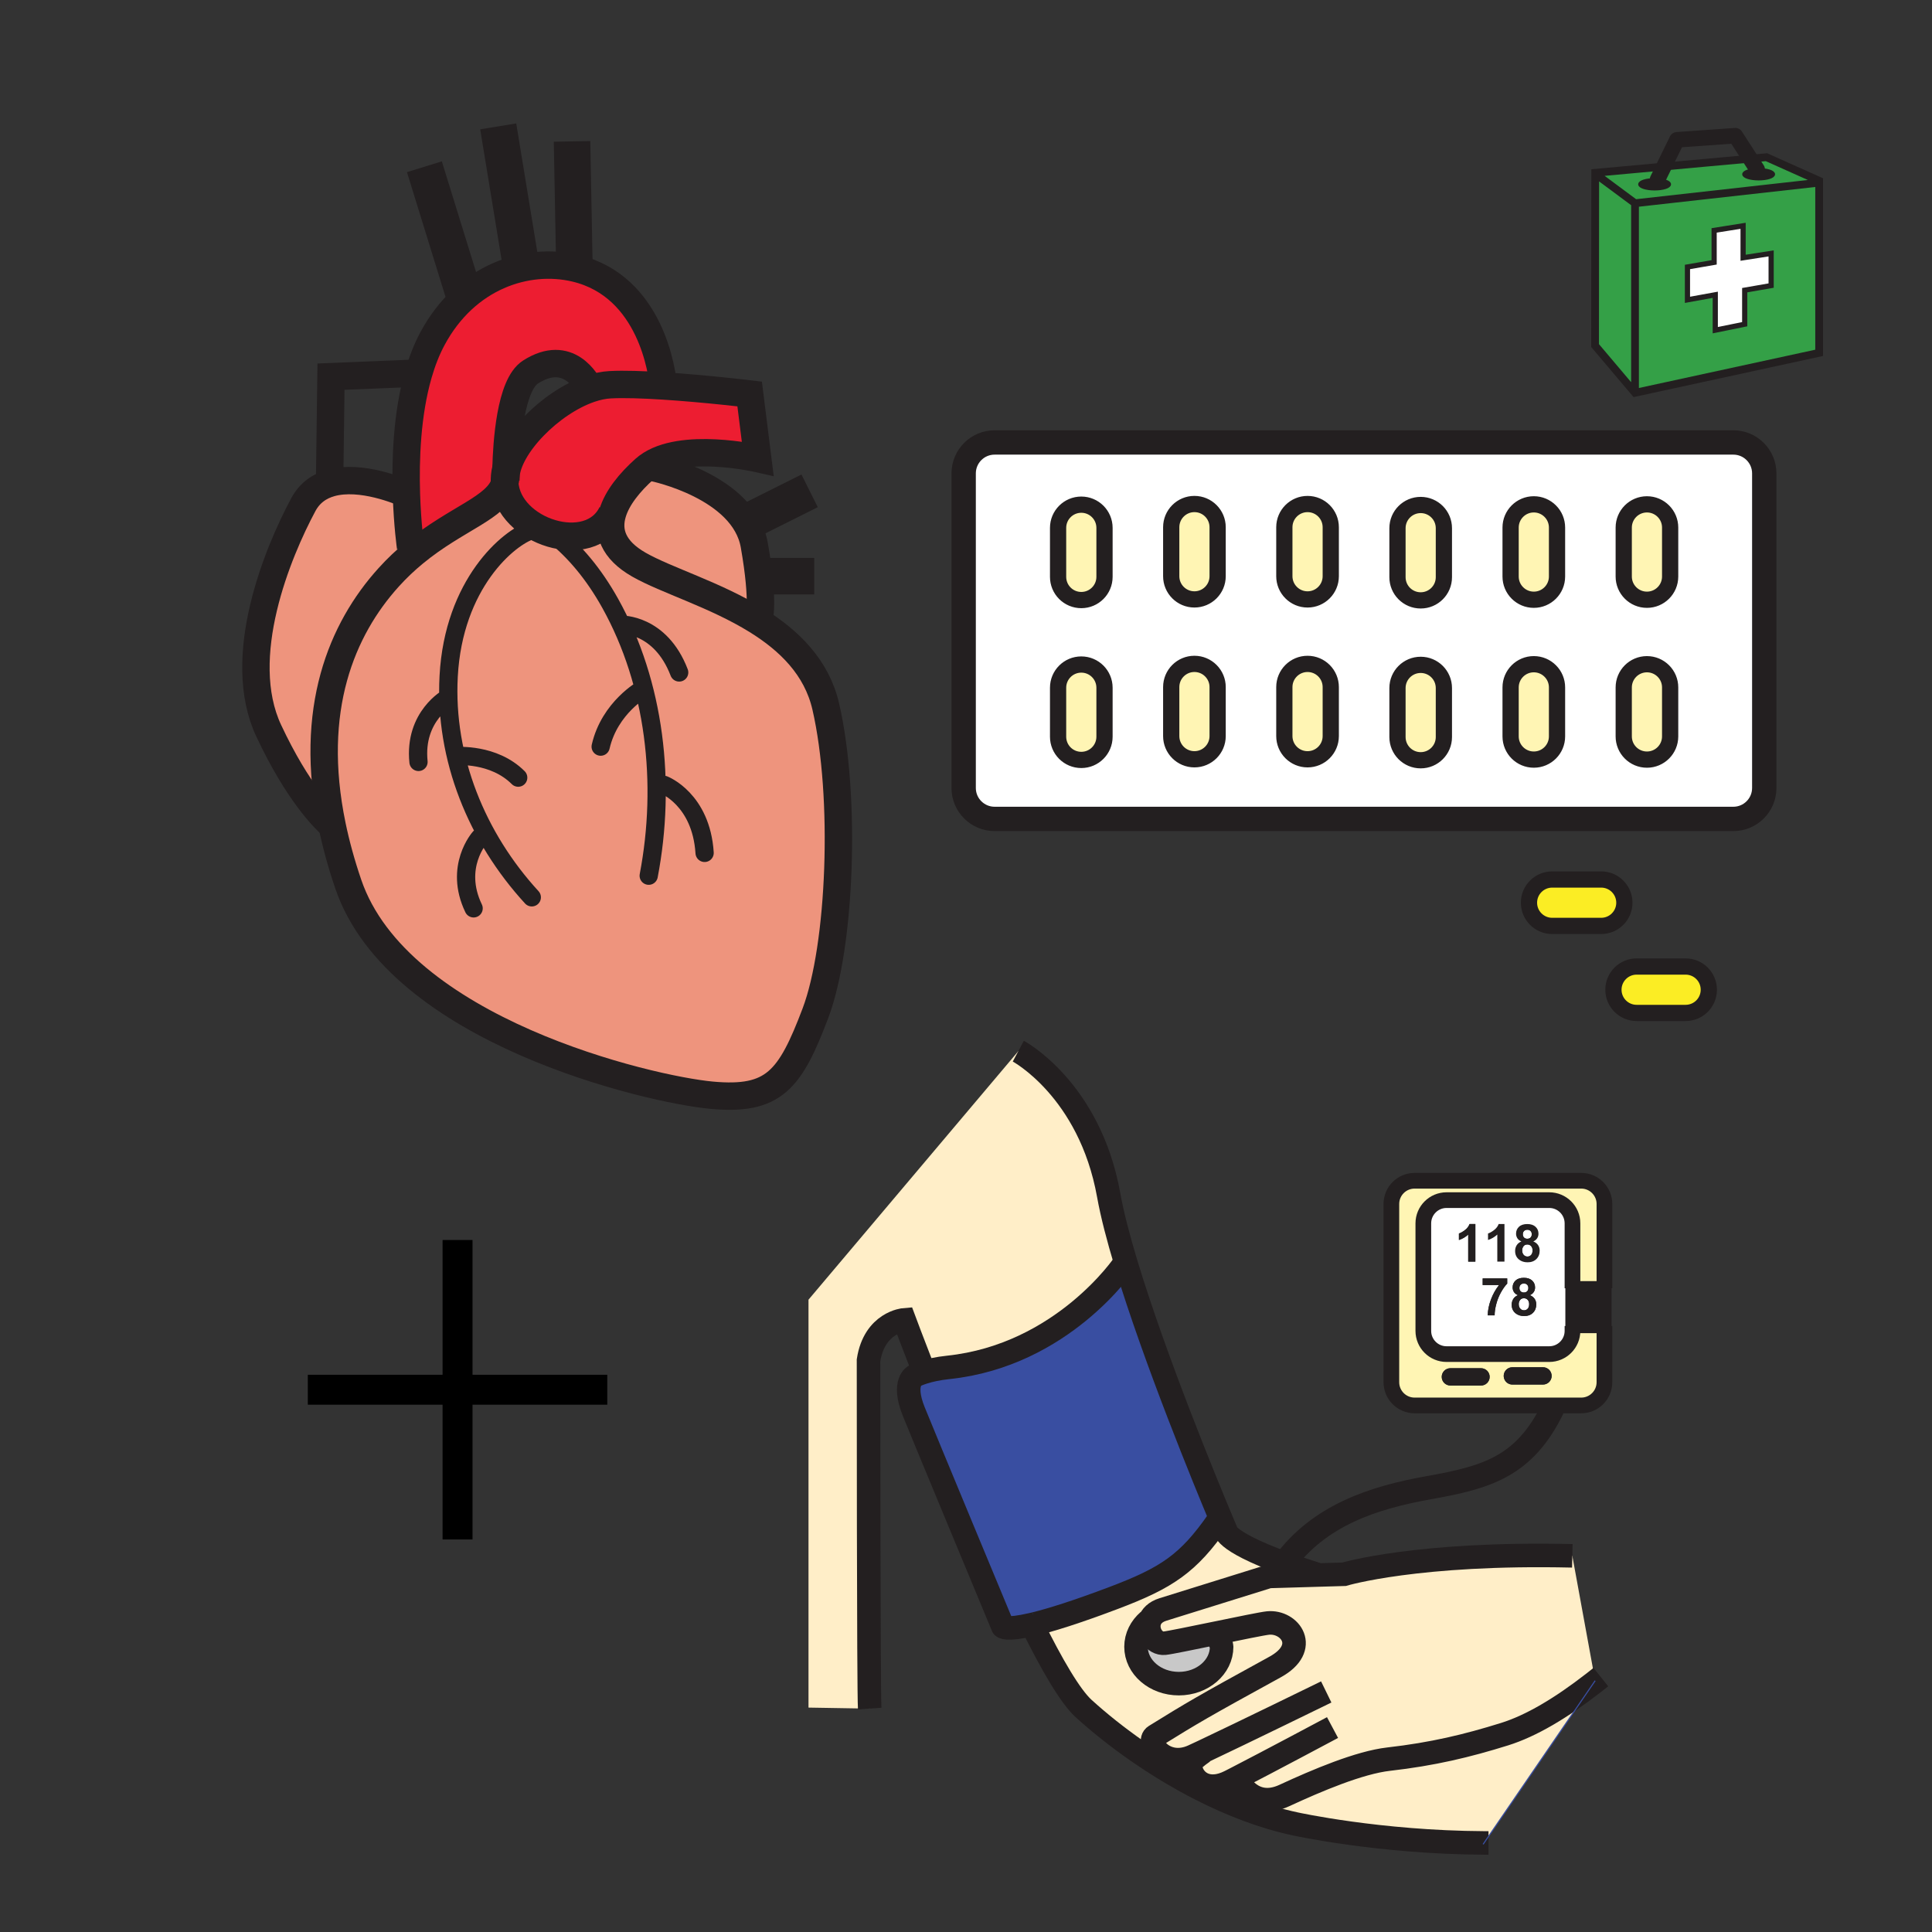<?xml version="1.0" encoding="UTF-8" standalone="no" ?>
<!DOCTYPE svg PUBLIC "-//W3C//DTD SVG 1.1//EN" "http://www.w3.org/Graphics/SVG/1.1/DTD/svg11.dtd">
<svg xmlns="http://www.w3.org/2000/svg" xmlns:xlink="http://www.w3.org/1999/xlink" version="1.1" width="400" height="400" viewBox="0 0 400 400" xml:space="preserve">
<rect x="0" y="0" width="400" height="400" fill="#333333" stroke="none"/>
<desc>Created with Fabric.js 4.3.0</desc>
<defs>
</defs>
<g transform="matrix(0.27 0 0 0.27 114.47 127.47)"  >
<g style=""   >
		<g transform="matrix(1 0 0 1 21.77 133.35)"  >
<path style="stroke: rgb(255,255,255); stroke-opacity: 0; stroke-width: 1; stroke-dasharray: none; stroke-linecap: butt; stroke-dashoffset: 0; stroke-linejoin: miter; stroke-miterlimit: 4; fill: rgb(238,148,125); fill-rule: nonzero; opacity: 1;"  transform=" translate(-446.97, -558.55)" d="M 255.94 586.26 C 237.41 496.88 263.39 435.481 299.26 395.8 C 305.75 388.61 312.37 382.45 318.92 377.06 C 351.47 350.27 382.35 342.58 388.21 323.5 C 390.58 360.93 453.76 381.18 470.54 346.57 L 470.93 346.69 C 466.81 360.63 471.16 374.63 491.17 386.07 C 512.07 398.01 549.75 409.11 581.56 428.81 C 606.3 444.14 627.481 464.67 634.451 494.85 C 650.371 563.83 645.951 678.81 626.491 730.1 C 607.03 781.4 594.65 797.32 546.89 792.9 C 499.13 788.47 306.7 743.63 268.3 631.05 C 262.96 615.4 258.89 600.47 255.94 586.26 z" stroke-linecap="round" />
</g>
		<g transform="matrix(1 0 0 1 101.75 -55.33)"  >
<path style="stroke: rgb(255,255,255); stroke-opacity: 0; stroke-width: 1; stroke-dasharray: none; stroke-linecap: butt; stroke-dashoffset: 0; stroke-linejoin: miter; stroke-miterlimit: 4; fill: rgb(238,148,125); fill-rule: nonzero; opacity: 1;"  transform=" translate(-526.94, -369.87)" d="M 579.61 371.03 C 587.57 416.14 583.15 428.52 583.15 428.52 L 581.559 428.81 C 549.749 409.11 512.07 398.01 491.169 386.07 C 471.159 374.63 466.809 360.63 470.929 346.69 C 474.44 334.75 484.169 322.86 495.599 312.66 C 496.28 312.05 496.99 311.47 497.719 310.92 L 502.669 311.78 C 502.67 311.78 571.66 325.93 579.61 371.03 z" stroke-linecap="round" />
</g>
		<g transform="matrix(1 0 0 1 60.04 -119.08)"  >
<path style="stroke: rgb(255,255,255); stroke-opacity: 0; stroke-width: 1; stroke-dasharray: none; stroke-linecap: butt; stroke-dashoffset: 0; stroke-linejoin: miter; stroke-miterlimit: 4; fill: rgb(237,29,49); fill-rule: nonzero; opacity: 1;"  transform=" translate(-485.24, -306.12)" d="M 509.92 249.03 C 542.191 251.09 576.08 255.18 576.08 255.18 L 582.269 304.7 C 582.269 304.7 523.709 291.32 497.719 310.92 C 496.99 311.47 496.28 312.05 495.599 312.66 C 484.169 322.86 474.44 334.75 470.929 346.69 L 470.539 346.57 C 453.759 381.18 390.579 360.93 388.209 323.5 C 388.729 321.86 389.049 320.14 389.169 318.31 L 389.169 318.27 C 390.679 294.89 423.269 261.65 453.669 251.27 C 458.919 249.47 464.109 248.36 469.059 248.1 C 479.83 247.53 494.7 248.06 509.92 249.03 z" stroke-linecap="round" />
</g>
		<g transform="matrix(1 0 0 1 -13.91 -158.48)"  >
<path style="stroke: rgb(255,255,255); stroke-opacity: 0; stroke-width: 1; stroke-dasharray: none; stroke-linecap: butt; stroke-dashoffset: 0; stroke-linejoin: miter; stroke-miterlimit: 4; fill: rgb(237,29,49); fill-rule: nonzero; opacity: 1;"  transform=" translate(-411.28, -266.72)" d="M 312.86 331.87 C 312.04 305.46 313.26 270.48 322.05 239.99 C 324.83 230.31 328.38 221.08 332.87 212.73 C 358.51 164.97 405.39 149.93 442.53 158.78 C 501.08 172.72 509.11 240.14 509.92 249.03 C 494.7 248.06 479.83 247.53 469.06 248.1 C 464.111 248.36 458.92 249.47 453.67 251.27 C 451.38 246.44 437.08 219.82 408.04 238.37 C 392.48 248.31 389.71 292.97 389.25 312.55 C 388.3 316.33 387.99 319.99 388.21 323.5 C 382.35 342.58 351.47 350.27 318.92 377.06 L 316.06 372.8 C 316.06 372.8 313.62 355.88 312.86 331.87 z" stroke-linecap="round" />
</g>
		<g transform="matrix(1 0 0 1 -167 28.74)"  >
<path style="stroke: rgb(255,255,255); stroke-opacity: 0; stroke-width: 1; stroke-dasharray: none; stroke-linecap: butt; stroke-dashoffset: 0; stroke-linejoin: miter; stroke-miterlimit: 4; fill: rgb(238,148,125); fill-rule: nonzero; opacity: 1;"  transform=" translate(-258.2, -453.93)" d="M 316.06 372.8 L 318.92 377.06 C 312.37 382.45 305.75 388.61 299.26 395.8 C 263.39 435.481 237.41 496.88 255.94 586.26 C 249.98 581.06 229.57 560.981 207.28 513.42 C 180.75 456.82 214.35 376.34 233.81 340.08 C 238.78 330.82 246.4 325.78 254.99 323.39 C 278.17 316.95 308.44 329.89 312.86 331.87 C 313.62 355.88 316.06 372.8 316.06 372.8 z" stroke-linecap="round" />
</g>
		<g transform="matrix(1 0 0 1 21.77 95.54)"  >
<path style="stroke: rgb(35,31,32); stroke-width: 21; stroke-dasharray: none; stroke-linecap: butt; stroke-dashoffset: 0; stroke-linejoin: miter; stroke-miterlimit: 4; fill: none; fill-rule: nonzero; opacity: 1;"  transform=" translate(-446.97, -520.73)" d="M 389.17 318.27 C 390.68 294.89 423.27 261.65 453.67 251.27 C 458.92 249.47 464.11 248.36 469.06 248.1 C 479.831 247.53 494.701 248.06 509.92 249.03 C 542.191 251.09 576.08 255.18 576.08 255.18 L 582.269 304.7 C 582.269 304.7 523.709 291.32 497.719 310.92 C 496.99 311.47 496.28 312.05 495.599 312.66 C 484.169 322.86 474.44 334.75 470.929 346.69 C 466.809 360.63 471.159 374.63 491.169 386.07 C 512.069 398.01 549.749 409.11 581.559 428.81 C 606.299 444.14 627.48 464.67 634.45 494.85 C 650.37 563.83 645.95 678.81 626.49 730.1 C 607.03 781.4 594.65 797.32 546.89 792.9 C 499.13 788.47 306.7 743.63 268.3 631.05 C 262.96 615.401 258.89 600.47 255.94 586.26 C 237.41 496.88 263.39 435.481 299.26 395.8 C 305.75 388.61 312.37 382.45 318.92 377.06 C 351.47 350.27 382.35 342.58 388.21 323.5 C 388.73 321.86 389.05 320.14 389.17 318.31" stroke-linecap="round" />
</g>
		<g transform="matrix(1 0 0 1 -13.87 -160.61)"  >
<path style="stroke: rgb(35,31,32); stroke-width: 21; stroke-dasharray: none; stroke-linecap: butt; stroke-dashoffset: 0; stroke-linejoin: miter; stroke-miterlimit: 4; fill: none; fill-rule: nonzero; opacity: 1;"  transform=" translate(-411.32, -264.59)" d="M 316.06 372.8 C 316.06 372.8 313.62 355.88 312.86 331.87 C 312.04 305.46 313.26 270.48 322.05 239.99 C 324.83 230.31 328.38 221.08 332.87 212.73 C 358.51 164.97 405.39 149.93 442.53 158.78 C 501.08 172.72 509.11 240.14 509.92 249.03 C 509.98 249.66 510 250 510 250" stroke-linecap="round" />
</g>
		<g transform="matrix(1 0 0 1 -3.62 -148.36)"  >
<path style="stroke: rgb(35,31,32); stroke-width: 21; stroke-dasharray: none; stroke-linecap: butt; stroke-dashoffset: 0; stroke-linejoin: miter; stroke-miterlimit: 4; fill: none; fill-rule: nonzero; opacity: 1;"  transform=" translate(-421.58, -276.84)" d="M 389.17 321.8 C 389.17 321.8 389.15 320.53 389.17 318.31 L 389.17 318.27 C 389.17 316.77 389.19 314.83 389.25 312.55 C 389.71 292.97 392.48 248.31 408.04 238.37 C 437.08 219.82 451.38 246.44 453.67 251.27 C 453.89 251.74 454 252 454 252" stroke-linecap="round" />
</g>
		<g transform="matrix(1 0 0 1 -41.04 -311.09)"  >
<path style="stroke: rgb(35,31,32); stroke-width: 28; stroke-dasharray: none; stroke-linecap: butt; stroke-dashoffset: 0; stroke-linejoin: miter; stroke-miterlimit: 4; fill: none; fill-rule: nonzero; opacity: 1;"  transform=" translate(-384.16, -114.11)" d="M 326.67 80.95 L 356.74 178.23 M 383.28 49.99 L 400 152 M 439.88 61.49 L 441.65 155.24" stroke-linecap="round" />
</g>
		<g transform="matrix(1 0 0 1 -34.27 -11.71)"  >
<path style="stroke: rgb(35,31,32); stroke-width: 21; stroke-dasharray: none; stroke-linecap: butt; stroke-dashoffset: 0; stroke-linejoin: miter; stroke-miterlimit: 4; fill: none; fill-rule: nonzero; opacity: 1;"  transform=" translate(-390.92, -413.49)" d="M 319.6 239.26 L 255.04 241.91 L 254 320 M 313.41 332.12 C 313.41 332.12 313.22 332.03 312.86 331.87 C 308.44 329.89 278.17 316.95 254.99 323.39 C 246.4 325.78 238.78 330.82 233.81 340.08 C 214.35 376.34 180.75 456.82 207.28 513.42 C 229.57 560.981 249.98 581.06 255.94 586.26 C 257.08 587.26 257.69 587.71 257.69 587.71 M 502.67 311.78 C 502.67 311.78 571.66 325.93 579.61 371.03 C 587.57 416.14 583.15 428.52 583.15 428.52" stroke-linecap="round" />
</g>
		<g transform="matrix(1 0 0 1 177.41 -63.01)"  >
<path style="stroke: rgb(35,31,32); stroke-width: 28; stroke-dasharray: none; stroke-linecap: butt; stroke-dashoffset: 0; stroke-linejoin: miter; stroke-miterlimit: 4; fill: none; fill-rule: nonzero; opacity: 1;"  transform=" translate(-602.61, -362.19)" d="M 579.61 350.69 L 622.07 329.47 M 587.57 394.91 L 625.6 394.91" stroke-linecap="round" />
</g>
		<g transform="matrix(1 0 0 1 4.14 -88.59)"  >
<path style="stroke: rgb(35,31,32); stroke-width: 21.226; stroke-dasharray: none; stroke-linecap: butt; stroke-dashoffset: 0; stroke-linejoin: miter; stroke-miterlimit: 4; fill: none; fill-rule: nonzero; opacity: 1;"  transform=" translate(-429.34, -336.6)" d="M 390.35 308.83 C 389.91 310.08 389.54 311.32 389.25 312.55 C 388.3 316.33 387.99 319.99 388.21 323.5 C 390.58 360.93 453.76 381.18 470.54 346.57" stroke-linecap="round" />
</g>
		<g transform="matrix(1 0 0 1 6.48 79.38)"  >
<path style="stroke: rgb(35,31,32); stroke-width: 14; stroke-dasharray: none; stroke-linecap: round; stroke-dashoffset: 0; stroke-linejoin: round; stroke-miterlimit: 4; fill: none; fill-rule: nonzero; opacity: 1;"  transform=" translate(-431.68, -504.58)" d="M 409.22 359.54 C 391.22 364.99 349.08 400.81 345.28 471.61 C 341.9 534.589 367.04 595.429 409.02 641.17 M 351.44 532.88 C 351.44 532.88 379.74 530.53 398.6 549.39 M 369.13 595.38 C 369.13 595.38 349.08 617.78 364.41 649.62 M 345.01 487.93 C 345.01 487.93 318.54 502.191 322.15 537.34 M 427.06 363.94 C 441.56 375.77 456.231 392.52 469.151 415.72 C 503.56 477.5 512.191 553.78 498.68 624.59 M 494.44 481.34 C 494.44 481.34 468.75 495.49 461.839 525.611 M 510.35 554.94 C 510.35 554.94 538.911 565.919 541.54 607.099 M 477.54 432.09 C 477.54 432.09 507.59 431.06 522.04 468.74" stroke-linecap="round" />
</g>
		<g transform="matrix(1 0 0 1 0 0)"  >
<path style="stroke: rgb(255,255,255); stroke-opacity: 0; stroke-width: 1; stroke-dasharray: none; stroke-linecap: butt; stroke-dashoffset: 0; stroke-linejoin: miter; stroke-miterlimit: 4; fill: none; fill-rule: nonzero; opacity: 1;"  transform=" translate(-425.2, -425.2)" d="M 0 0 L 850.394 0 L 850.394 850.394 L 0 850.394 z" stroke-linecap="round" />
</g>
</g>
</g>
<g transform="matrix(0.24 0 0 0.24 257 300)"  >
<g style=""   >
		<g transform="matrix(1 0 0 1 245.24 -162.07)"  >
<path style="stroke: rgb(255,255,255); stroke-opacity: 0; stroke-width: 1; stroke-dasharray: none; stroke-linecap: butt; stroke-dashoffset: 0; stroke-linejoin: miter; stroke-miterlimit: 4; fill: rgb(255,255,255); fill-rule: nonzero; opacity: 1;"  transform=" translate(-670.43, -263.12)" d="M 672.811 286.256 C 672.811 287.484 672.462 288.45 671.757 289.147 C 671.051 289.843 670.113 290.191 668.944 290.191 C 667.784 290.191 666.856 289.843 666.16 289.156 C 665.455 288.47 665.106 287.513 665.106 286.275 C 665.106 285.115 665.463 284.187 666.169 283.482 C 666.875 282.776 667.822 282.428 669.002 282.428 C 670.152 282.428 671.07 282.776 671.767 283.472 C 672.462 284.167 672.811 285.096 672.811 286.256 z M 675.759 239.882 C 675.759 241.119 675.411 242.076 674.705 242.782 C 673.999 243.478 673.061 243.826 671.883 243.826 C 670.723 243.826 669.804 243.478 669.108 242.791 C 668.403 242.095 668.054 241.138 668.054 239.91 C 668.054 238.75 668.412 237.822 669.117 237.117 C 669.813 236.411 670.761 236.054 671.95 236.054 C 673.1 236.054 674.018 236.411 674.715 237.108 C 675.411 237.804 675.759 238.732 675.759 239.882 z" stroke-linecap="round" />
</g>
		<g transform="matrix(1 0 0 1 221.35 -134.49)"  >
<path style="stroke: rgb(255,255,255); stroke-opacity: 0; stroke-width: 1; stroke-dasharray: none; stroke-linecap: butt; stroke-dashoffset: 0; stroke-linejoin: miter; stroke-miterlimit: 4; fill: rgb(255,245,180); fill-rule: nonzero; opacity: 1;"  transform=" translate(-646.54, -290.71)" d="M 738.45 319.115 L 738.45 367.567 C 738.45 378.646 729.47 387.627 718.391 387.627 L 574.698 387.627 C 563.619 387.627 554.638 378.646 554.638 367.567 L 554.638 213.839 C 554.638 202.77 563.618 193.789 574.698 193.789 L 718.391 193.789 C 729.469 193.789 738.45 202.77 738.45 213.839 L 738.45 286.527 L 710.88 286.527 L 710.88 230.554 C 710.88 219.485 701.9 210.505 690.82 210.505 L 602.258 210.505 C 591.19 210.505 582.209 219.485 582.209 230.554 L 582.209 323.292 C 582.209 334.371 591.189 343.341 602.258 343.341 L 690.82 343.341 C 701.899 343.341 710.88 334.37 710.88 323.292 L 710.88 319.116 L 738.45 319.116 z M 692.918 362.143 C 692.918 358.015 689.573 354.67 685.455 354.67 L 659.025 354.67 C 656.965 354.67 655.1 355.502 653.747 356.855 C 651.611 358.991 650.971 362.203 652.127 364.994 C 653.282 367.785 656.004 369.605 659.025 369.606 L 685.455 369.606 C 689.576 369.603 692.915 366.264 692.918 362.143 z M 639.439 362.975 C 639.441 360.995 638.656 359.096 637.255 357.696 C 635.855 356.295 633.956 355.51 631.976 355.512 L 605.555 355.512 C 603.575 355.508 601.675 356.295 600.277 357.697 C 598.871 359.093 598.081 360.993 598.083 362.975 C 598.086 367.101 601.43 370.445 605.556 370.448 L 631.977 370.448 C 633.958 370.447 635.857 369.66 637.257 368.258 C 638.656 366.856 639.441 364.956 639.439 362.975 z" stroke-linecap="round" />
</g>
		<g transform="matrix(1 0 0 1 245.3 -148.04)"  >
<path style="stroke: rgb(255,255,255); stroke-opacity: 0; stroke-width: 1; stroke-dasharray: none; stroke-linecap: butt; stroke-dashoffset: 0; stroke-linejoin: miter; stroke-miterlimit: 4; fill: rgb(255,255,255); fill-rule: nonzero; opacity: 1;"  transform=" translate(-670.5, -277.16)" d="M 676.455 253.803 C 676.455 255.543 676.039 256.867 675.208 257.786 C 674.367 258.714 673.323 259.168 672.047 259.168 C 670.741 259.168 669.659 258.694 668.789 257.737 C 667.919 256.779 667.483 255.445 667.483 253.744 C 667.483 252.516 667.851 251.385 668.595 250.341 C 669.329 249.297 670.45 248.775 671.959 248.775 C 673.254 248.775 674.337 249.239 675.178 250.158 C 676.029 251.077 676.455 252.295 676.455 253.803 z M 673.507 300.177 C 673.507 301.917 673.091 303.241 672.26 304.159 C 671.428 305.077 670.374 305.542 669.099 305.542 C 667.793 305.542 666.71 305.059 665.841 304.102 C 664.971 303.145 664.535 301.82 664.535 300.109 C 664.535 298.891 664.902 297.76 665.647 296.716 C 666.381 295.672 667.502 295.15 669.01 295.15 C 670.316 295.15 671.389 295.605 672.239 296.523 C 673.081 297.441 673.507 298.659 673.507 300.177 z" stroke-linecap="round" />
</g>
		<g transform="matrix(1 0 0 1 -53.91 175.28)"  >
<path style="stroke: rgb(255,255,255); stroke-opacity: 0; stroke-width: 1; stroke-dasharray: none; stroke-linecap: butt; stroke-dashoffset: 0; stroke-linejoin: miter; stroke-miterlimit: 4; fill: rgb(200,200,200); fill-rule: nonzero; opacity: 1;"  transform=" translate(-371.29, -600.48)" d="M 334.362 595.818 C 334.362 587.05 338.499 579.103 345.179 573.342 L 346.117 573.66 C 343.111 582.66 349.946 593.526 358.974 592.743 C 362.899 592.405 383.239 588.2 403.608 584.014 L 403.705 584.478 C 404.324 586.789 408.21 593.353 408.21 595.818 C 408.21 613.383 391.679 627.614 371.291 627.614 C 350.893 627.614 334.362 613.384 334.362 595.818 z" stroke-linecap="round" />
</g>
		<g transform="matrix(1 0 0 1 274.72 -150.07)"  >
<path style="stroke: rgb(255,255,255); stroke-opacity: 0; stroke-width: 1; stroke-dasharray: none; stroke-linecap: butt; stroke-dashoffset: 0; stroke-linejoin: miter; stroke-miterlimit: 4; fill: rgb(35,31,32); fill-rule: nonzero; opacity: 1;"  transform=" translate(-699.92, -275.12)" d="M 710.88 286.526 L 738.45 286.526 L 738.45 319.114 L 710.88 319.114 z M 672.047 259.168 C 673.323 259.168 674.367 258.713 675.208 257.786 C 676.039 256.868 676.455 255.543 676.455 253.803 C 676.455 252.295 676.029 251.076 675.179 250.158 C 674.338 249.24 673.255 248.775 671.96 248.775 C 670.451 248.775 669.33 249.297 668.596 250.341 C 667.852 251.385 667.484 252.516 667.484 253.744 C 667.484 255.445 667.92 256.779 668.79 257.737 C 669.659 258.695 670.741 259.168 672.047 259.168 z M 677.093 246.137 C 678.891 246.853 680.254 247.907 681.192 249.289 C 682.121 250.671 682.585 252.267 682.585 254.074 C 682.585 257.061 681.638 259.488 679.743 261.353 C 677.838 263.219 675.315 264.157 672.164 264.157 C 669.225 264.157 666.789 263.384 664.836 261.837 C 662.535 260.02 661.385 257.516 661.385 254.345 C 661.385 252.595 661.811 250.981 662.68 249.521 C 663.55 248.061 664.913 246.93 666.78 246.137 C 665.175 245.461 664.015 244.533 663.29 243.353 C 662.568 242.182 662.19 240.832 662.198 239.457 C 662.198 237.05 663.039 235.058 664.72 233.492 C 666.393 231.916 668.781 231.133 671.884 231.133 C 674.948 231.133 677.326 231.916 679.018 233.492 C 680.71 235.058 681.561 237.05 681.561 239.457 C 681.561 240.956 681.174 242.29 680.391 243.459 C 679.606 244.629 678.514 245.518 677.093 246.137 z M 674.705 242.782 C 675.411 242.076 675.759 241.119 675.759 239.882 C 675.759 238.732 675.411 237.803 674.715 237.108 C 674.019 236.412 673.101 236.054 671.95 236.054 C 670.761 236.054 669.813 236.411 669.117 237.117 C 668.412 237.823 668.054 238.75 668.054 239.91 C 668.054 241.138 668.403 242.095 669.108 242.791 C 669.804 243.478 670.723 243.826 671.883 243.826 C 673.062 243.827 673.999 243.479 674.705 242.782 z" stroke-linecap="round" />
</g>
		<g transform="matrix(1 0 0 1 -67.54 176.97)"  >
<path style="stroke: rgb(255,255,255); stroke-opacity: 0; stroke-width: 1; stroke-dasharray: none; stroke-linecap: butt; stroke-dashoffset: 0; stroke-linejoin: miter; stroke-miterlimit: 4; fill: rgb(255,238,200); fill-rule: nonzero; opacity: 1;"  transform=" translate(-357.66, -602.17)" d="M 345.18 573.343 C 338.5 579.104 334.363 587.051 334.363 595.819 C 334.363 613.384 350.894 627.615 371.291 627.615 C 391.679 627.615 408.21 613.385 408.21 595.819 C 408.21 593.354 404.324 586.79 403.705 584.479 L 403.608 584.015 C 423.59 579.897 443.621 575.779 448.203 575.315 C 467.141 573.42 484.58 596.669 454.361 613.249 C 390.77 648.129 383.085 652.74 350.777 672.741 C 342.502 677.865 358.975 701.453 383.597 690.171 C 386.488 688.843 389.372 687.499 392.249 686.14 L 392.414 686.489 C 386.304 690.742 382.466 694.058 381.915 695.953 C 380.291 701.56 383.974 710.657 392.414 714.389 L 390.239 718.691 C 351.609 699.028 316.072 673.545 289.237 649.155 C 277.636 638.608 261.772 611.337 244.603 576.632 C 245.473 576.429 246.382 576.217 247.32 575.985 C 261.492 572.495 282.808 565.892 314.874 553.78 C 361.025 536.34 379.49 524.034 405.137 487.105 L 407.64 485.645 C 409.97 491.213 411.285 494.288 411.285 494.288 C 411.285 494.288 407.389 503.636 462.096 523.695 C 460.288 526.14 458.563 528.645 456.924 531.207 L 457.03 534.919 L 448.977 535.151 C 448.977 535.151 376.415 557.83 357.593 563.64 C 351.087 565.651 347.52 569.45 346.118 573.664 L 345.18 573.343 z" stroke-linecap="round" />
</g>
		<g transform="matrix(1 0 0 1 134.58 270.69)"  >
<path style="stroke: rgb(255,255,255); stroke-opacity: 0; stroke-width: 1; stroke-dasharray: none; stroke-linecap: butt; stroke-dashoffset: 0; stroke-linejoin: miter; stroke-miterlimit: 4; fill: rgb(255,238,200); fill-rule: nonzero; opacity: 1;"  transform=" translate(-559.78, -695.88)" d="M 729.325 626.734 L 634.596 765.033 C 544.082 764.588 471.791 748.628 471.791 748.628 C 444.355 742.809 416.582 732.107 390.238 718.689 L 392.413 714.387 C 398.02 716.871 405.744 716.978 415.392 712.086 C 416.9 711.322 418.572 710.472 420.361 709.543 L 421.869 710.017 C 421.869 710.017 433.992 737.241 462.297 724.141 C 490.603 711.033 527.125 695.604 552.298 692.743 C 590.271 688.422 619.959 681.306 652.296 671.204 C 675.285 664.011 700.971 648.785 729.325 626.734 z" stroke-linecap="round" />
</g>
		<g transform="matrix(1 0 0 1 240.27 -124.83)"  >
<path style="stroke: rgb(255,255,255); stroke-opacity: 0; stroke-width: 1; stroke-dasharray: none; stroke-linecap: butt; stroke-dashoffset: 0; stroke-linejoin: miter; stroke-miterlimit: 4; fill: rgb(35,31,32); fill-rule: nonzero; opacity: 1;"  transform=" translate(-665.46, -300.37)" d="M 652.21 231.133 L 652.21 263.547 L 646.013 263.547 L 646.013 240.22 C 643.751 242.327 641.083 243.893 638.009 244.908 L 638.009 239.291 C 639.623 238.759 641.383 237.764 643.278 236.285 C 645.173 234.816 646.477 233.095 647.183 231.132 L 652.21 231.132 z M 685.455 354.67 C 689.573 354.67 692.918 358.015 692.918 362.143 C 692.915 366.264 689.576 369.603 685.455 369.606 L 659.025 369.606 C 656.004 369.605 653.282 367.785 652.127 364.994 C 650.971 362.203 651.611 358.991 653.747 356.855 C 655.145 355.453 657.045 354.667 659.025 354.67 L 685.455 354.67 z" stroke-linecap="round" />
</g>
		<g transform="matrix(1 0 0 1 -152.24 -2.87)"  >
<path style="stroke: rgb(255,255,255); stroke-opacity: 0; stroke-width: 1; stroke-dasharray: none; stroke-linecap: butt; stroke-dashoffset: 0; stroke-linejoin: miter; stroke-miterlimit: 4; fill: rgb(57,78,161); fill-rule: nonzero; opacity: 1;"  transform=" translate(-272.95, -422.33)" d="M 151.623 358.866 C 156.351 357.396 163.214 355.762 172.321 354.805 C 271.139 344.403 324.105 265.577 324.105 265.577 L 325.69 265.094 C 350.68 347.981 394.733 454.861 407.639 485.641 L 405.136 487.101 C 379.489 524.03 361.025 536.335 314.873 553.776 C 282.807 565.888 261.491 572.491 247.319 575.981 C 246.381 576.213 245.472 576.425 244.602 576.628 C 221.623 581.965 219.497 578.388 219.497 578.388 C 219.497 578.388 149.439 409.918 142.575 392.749 C 132.318 367.112 143.609 361.988 143.609 361.988 C 143.609 361.988 146.229 360.529 151.623 358.866 z" stroke-linecap="round" />
</g>
		<g transform="matrix(1 0 0 1 193.56 -62.22)"  >
<path style="stroke: rgb(255,255,255); stroke-opacity: 0; stroke-width: 1; stroke-dasharray: none; stroke-linecap: butt; stroke-dashoffset: 0; stroke-linejoin: miter; stroke-miterlimit: 4; fill: rgb(35,31,32); fill-rule: nonzero; opacity: 1;"  transform=" translate(-618.76, -362.98)" d="M 631.977 355.512 C 636.105 355.512 639.44 358.847 639.44 362.975 C 639.44 367.103 636.105 370.448 631.977 370.448 L 605.556 370.448 C 601.438 370.448 598.083 367.103 598.083 362.975 C 598.083 360.916 598.924 359.04 600.277 357.697 C 601.675 356.295 603.575 355.509 605.555 355.512 L 631.977 355.512 z" stroke-linecap="round" />
</g>
		<g transform="matrix(1 0 0 1 221.35 -148.28)"  >
<path style="stroke: rgb(255,255,255); stroke-opacity: 0; stroke-width: 1; stroke-dasharray: none; stroke-linecap: butt; stroke-dashoffset: 0; stroke-linejoin: miter; stroke-miterlimit: 4; fill: rgb(255,255,255); fill-rule: nonzero; opacity: 1;"  transform=" translate(-646.54, -276.92)" d="M 710.88 323.291 C 710.88 334.37 701.9 343.34 690.82 343.34 L 602.258 343.34 C 591.19 343.34 582.209 334.369 582.209 323.291 L 582.209 230.553 C 582.209 219.484 591.189 210.504 602.258 210.504 L 690.82 210.504 C 701.899 210.504 710.88 219.484 710.88 230.553 L 710.88 323.291 z M 654.578 282.543 L 654.578 278.048 L 633.407 278.048 L 633.407 283.79 L 647.492 283.79 C 644.582 287.444 642.262 291.601 640.522 296.242 C 638.782 300.892 637.853 305.445 637.756 309.921 L 643.731 309.921 C 643.721 307.069 644.185 303.831 645.132 300.215 C 646.063 296.631 647.447 293.181 649.251 289.948 C 651.06 286.739 652.838 284.264 654.578 282.543 z M 661.771 279.856 C 660.089 281.432 659.248 283.423 659.248 285.831 C 659.248 287.242 659.615 288.538 660.341 289.717 C 661.066 290.896 662.236 291.824 663.831 292.501 C 661.965 293.293 660.602 294.424 659.731 295.884 C 658.871 297.345 658.423 299.012 658.436 300.708 C 658.436 303.879 659.586 306.383 661.887 308.21 C 663.839 309.747 666.285 310.521 669.214 310.521 C 672.366 310.521 674.889 309.593 676.793 307.717 C 678.689 305.851 679.646 303.425 679.646 300.447 C 679.646 298.63 679.172 297.034 678.244 295.652 C 677.306 294.279 675.943 293.225 674.145 292.501 C 675.566 291.882 676.659 290.993 677.442 289.823 C 678.224 288.663 678.611 287.329 678.611 285.831 C 678.611 283.424 677.77 281.432 676.069 279.856 C 674.378 278.29 671.999 277.507 668.934 277.507 C 665.841 277.507 663.452 278.29 661.771 279.856 z M 679.742 261.353 C 681.637 259.487 682.584 257.061 682.584 254.074 C 682.584 252.266 682.12 250.671 681.191 249.289 C 680.253 247.907 678.89 246.853 677.092 246.137 C 678.513 245.518 679.606 244.629 680.389 243.459 C 681.172 242.29 681.559 240.956 681.559 239.457 C 681.559 237.05 680.708 235.058 679.016 233.492 C 677.325 231.916 674.947 231.133 671.882 231.133 C 668.778 231.133 666.391 231.916 664.718 233.492 C 663.036 235.058 662.196 237.05 662.196 239.457 C 662.196 240.868 662.563 242.164 663.288 243.353 C 664.014 244.532 665.173 245.46 666.778 246.137 C 664.912 246.93 663.549 248.061 662.678 249.521 C 661.809 250.98 661.383 252.595 661.383 254.345 C 661.383 257.516 662.533 260.02 664.834 261.837 C 666.787 263.384 669.223 264.157 672.162 264.157 C 675.314 264.157 677.837 263.219 679.742 261.353 z M 652.21 263.547 L 652.21 231.133 L 647.183 231.133 C 646.477 233.095 645.172 234.817 643.278 236.286 C 641.383 237.765 639.624 238.761 638.009 239.292 L 638.009 244.909 C 641.083 243.894 643.751 242.328 646.013 240.221 L 646.013 263.548 L 652.21 263.548 z M 627.113 263.547 L 627.113 231.133 L 622.087 231.133 C 621.381 233.095 620.086 234.817 618.191 236.286 C 616.296 237.765 614.537 238.761 612.922 239.292 L 612.922 244.909 C 615.996 243.894 618.664 242.328 620.927 240.221 L 620.927 263.548 L 627.113 263.548 z" stroke-linecap="round" />
</g>
		<g transform="matrix(1 0 0 1 218.8 -131.21)"  >
<path style="stroke: rgb(255,255,255); stroke-opacity: 0; stroke-width: 1; stroke-dasharray: none; stroke-linecap: butt; stroke-dashoffset: 0; stroke-linejoin: miter; stroke-miterlimit: 4; fill: rgb(35,31,32); fill-rule: nonzero; opacity: 1;"  transform=" translate(-643.99, -293.98)" d="M 654.578 282.543 C 652.838 284.264 651.059 286.739 649.252 289.948 C 647.448 293.181 646.064 296.631 645.133 300.215 C 644.186 303.83 643.722 307.069 643.732 309.921 L 637.757 309.921 C 637.854 305.445 638.782 300.892 640.523 296.242 C 642.262 291.601 644.583 287.445 647.493 283.79 L 633.408 283.79 L 633.408 278.048 L 654.579 278.048 L 654.579 282.543 z" stroke-linecap="round" />
</g>
		<g transform="matrix(1 0 0 1 -236.44 -59.62)"  >
<path style="stroke: rgb(255,255,255); stroke-opacity: 0; stroke-width: 1; stroke-dasharray: none; stroke-linecap: butt; stroke-dashoffset: 0; stroke-linejoin: miter; stroke-miterlimit: 4; fill: rgb(255,238,200); fill-rule: nonzero; opacity: 1;"  transform=" translate(-188.75, -365.58)" d="M 325.69 265.094 L 324.105 265.577 C 324.105 265.577 271.139 344.403 172.321 354.805 C 163.215 355.762 156.351 357.396 151.623 358.866 C 140.979 331.508 134.377 313.778 134.377 313.778 C 134.377 313.778 108.73 315.837 103.606 348.657 C 103.606 348.657 103.606 634.796 104.63 649.152 L 51.818 648.282 L 51.818 296.396 L 232.828 81.998 C 232.828 81.998 294.37 114.818 310.774 206.096 C 313.781 222.829 319.068 243.121 325.69 265.094 z" stroke-linecap="round" />
</g>
		<g transform="matrix(1 0 0 1 243.84 -131.18)"  >
<path style="stroke: rgb(255,255,255); stroke-opacity: 0; stroke-width: 1; stroke-dasharray: none; stroke-linecap: butt; stroke-dashoffset: 0; stroke-linejoin: miter; stroke-miterlimit: 4; fill: rgb(35,31,32); fill-rule: nonzero; opacity: 1;"  transform=" translate(-669.04, -294.01)" d="M 669.099 305.542 C 670.374 305.542 671.428 305.078 672.26 304.159 C 673.091 303.241 673.507 301.916 673.507 300.177 C 673.507 298.659 673.081 297.441 672.24 296.523 C 671.389 295.605 670.316 295.15 669.011 295.15 C 667.503 295.15 666.382 295.672 665.648 296.716 C 664.903 297.76 664.536 298.891 664.536 300.109 C 664.536 301.82 664.972 303.145 665.842 304.102 C 666.71 305.059 667.793 305.542 669.099 305.542 z M 671.757 289.146 C 672.462 288.45 672.811 287.483 672.811 286.255 C 672.811 285.095 672.462 284.167 671.767 283.471 C 671.071 282.775 670.153 282.427 669.002 282.427 C 667.822 282.427 666.875 282.775 666.169 283.481 C 665.463 284.187 665.106 285.115 665.106 286.274 C 665.106 287.512 665.455 288.469 666.16 289.155 C 666.856 289.842 667.784 290.19 668.944 290.19 C 670.113 290.19 671.051 289.842 671.757 289.146 z M 677.441 289.823 C 676.658 290.993 675.565 291.883 674.144 292.501 C 675.942 293.226 677.305 294.28 678.243 295.652 C 679.172 297.034 679.645 298.63 679.645 300.447 C 679.645 303.425 678.688 305.851 676.792 307.717 C 674.888 309.592 672.365 310.521 669.213 310.521 C 666.284 310.521 663.838 309.748 661.886 308.21 C 659.585 306.383 658.435 303.879 658.435 300.708 C 658.435 298.958 658.87 297.354 659.73 295.884 C 660.6 294.424 661.963 293.293 663.83 292.501 C 662.234 291.824 661.064 290.896 660.34 289.717 C 659.616 288.551 659.238 287.203 659.247 285.831 C 659.247 283.424 660.089 281.432 661.77 279.856 C 663.452 278.29 665.84 277.507 668.933 277.507 C 671.997 277.507 674.376 278.29 676.068 279.856 C 677.769 281.432 678.61 283.423 678.61 285.831 C 678.61 287.329 678.224 288.663 677.441 289.823 z" stroke-linecap="round" />
</g>
		<g transform="matrix(1 0 0 1 112.73 197.16)"  >
<path style="stroke: rgb(255,255,255); stroke-opacity: 0; stroke-width: 1; stroke-dasharray: none; stroke-linecap: butt; stroke-dashoffset: 0; stroke-linejoin: miter; stroke-miterlimit: 4; fill: rgb(255,238,200); fill-rule: nonzero; opacity: 1;"  transform=" translate(-537.93, -622.36)" d="M 420.361 709.543 C 418.709 710.399 417.053 711.247 415.392 712.086 C 405.744 716.978 398.02 716.871 392.413 714.387 C 383.974 710.656 380.29 701.559 381.914 695.951 C 382.465 694.056 386.303 690.74 392.413 686.487 L 392.248 686.138 C 389.371 687.497 386.487 688.841 383.596 690.169 C 358.973 701.451 342.501 677.863 350.776 672.739 C 383.084 652.738 390.769 648.127 454.36 613.247 C 484.579 596.668 467.139 573.419 448.202 575.313 C 443.62 575.777 423.589 579.895 403.607 584.013 C 383.238 588.2 362.898 592.405 358.973 592.742 C 349.944 593.525 343.109 582.659 346.116 573.659 C 347.518 569.444 351.085 565.645 357.591 563.635 C 376.413 557.824 448.975 535.146 448.975 535.146 L 457.028 534.914 L 490.273 533.937 L 513.841 533.251 C 513.841 533.251 576.91 514.283 710.752 517.357 L 730.454 625.079 L 729.323 626.732 C 700.969 648.783 675.283 664.008 652.295 671.201 C 619.958 681.304 590.27 688.419 552.297 692.74 C 527.124 695.601 490.602 711.03 462.296 724.138 C 433.99 737.238 421.868 710.014 421.868 710.014 L 420.361 709.543 z" stroke-linecap="round" />
</g>
		<g transform="matrix(1 0 0 1 194.82 -177.86)"  >
<path style="stroke: rgb(255,255,255); stroke-opacity: 0; stroke-width: 1; stroke-dasharray: none; stroke-linecap: butt; stroke-dashoffset: 0; stroke-linejoin: miter; stroke-miterlimit: 4; fill: rgb(35,31,32); fill-rule: nonzero; opacity: 1;"  transform=" translate(-620.02, -247.34)" d="M 627.113 231.133 L 627.113 263.547 L 620.926 263.547 L 620.926 240.22 C 618.663 242.327 615.995 243.893 612.921 244.908 L 612.921 239.291 C 614.535 238.759 616.295 237.764 618.19 236.285 C 620.086 234.816 621.38 233.095 622.086 231.132 L 627.113 231.132 z" stroke-linecap="round" />
</g>
		<g transform="matrix(1 0 0 1 -54.17 -1.68)"  >
<path style="stroke: rgb(35,31,32); stroke-width: 20.301; stroke-dasharray: none; stroke-linecap: butt; stroke-dashoffset: 0; stroke-linejoin: miter; stroke-miterlimit: 4; fill: none; fill-rule: nonzero; opacity: 1;"  transform=" translate(-371.03, -423.52)" d="M 232.828 81.998 C 232.828 81.998 294.37 114.818 310.774 206.096 C 313.781 222.83 319.068 243.121 325.691 265.095 C 350.681 347.982 394.734 454.862 407.64 485.642 C 409.97 491.21 411.285 494.285 411.285 494.285 C 411.285 494.285 407.389 503.633 462.096 523.692 C 470.139 526.65 479.468 529.831 490.256 533.254 M 151.729 359.137 C 151.69 359.05 151.661 358.953 151.623 358.866 C 140.979 331.508 134.377 313.778 134.377 313.778 C 134.377 313.778 108.73 315.837 103.606 348.657 C 103.606 348.657 103.606 634.796 104.63 649.152 M 241.267 569.833 C 242.368 572.104 243.479 574.369 244.602 576.629 C 261.771 611.334 277.635 638.606 289.236 649.152 C 316.072 673.543 351.609 699.025 390.238 718.688 C 416.581 732.106 444.355 742.808 471.791 748.627 C 471.791 748.627 544.082 764.587 634.596 765.032 C 635.872 765.042 637.168 765.042 638.453 765.042" stroke-linecap="round" />
</g>
		<g transform="matrix(1 0 0 1 -98.97 106.34)"  >
<path style="stroke: rgb(35,31,32); stroke-width: 20.301; stroke-dasharray: none; stroke-linecap: butt; stroke-dashoffset: 0; stroke-linejoin: miter; stroke-miterlimit: 4; fill: none; fill-rule: nonzero; opacity: 1;"  transform=" translate(-326.23, -531.54)" d="M 247.319 575.981 C 261.491 572.491 282.807 565.888 314.873 553.776 C 361.024 536.336 379.489 524.03 405.136 487.101" stroke-linecap="round" />
</g>
		<g transform="matrix(1 0 0 1 11.62 71.44)"  >
<path style="stroke: rgb(35,31,32); stroke-width: 20.301; stroke-dasharray: none; stroke-linecap: butt; stroke-dashoffset: 0; stroke-linejoin: miter; stroke-miterlimit: 4; fill: none; fill-rule: nonzero; opacity: 1;"  transform=" translate(-436.82, -496.64)" d="M 324.105 265.578 C 324.105 265.578 271.139 344.404 172.321 354.806 C 163.215 355.763 156.351 357.397 151.623 358.867 C 146.229 360.53 143.609 361.99 143.609 361.99 C 143.609 361.99 132.318 367.114 142.575 392.751 C 149.439 409.92 219.497 578.39 219.497 578.39 C 219.497 578.39 221.624 581.967 244.602 576.63 C 245.472 576.427 246.381 576.215 247.319 575.983 M 498.463 634.787 C 498.463 634.787 424.528 670.913 392.249 686.139 C 389.372 687.498 386.488 688.842 383.597 690.17 C 358.974 701.452 342.502 677.864 350.777 672.74 C 383.085 652.739 390.77 648.128 454.361 613.248 C 484.58 596.669 467.14 573.42 448.203 575.314 C 443.621 575.778 423.59 579.896 403.608 584.014 C 383.239 588.201 362.899 592.406 358.974 592.743 C 349.945 593.526 343.11 582.66 346.117 573.66 C 347.519 569.445 351.086 565.646 357.592 563.636 C 376.414 557.825 448.976 535.147 448.976 535.147 L 457.029 534.915 L 490.274 533.938 L 513.842 533.252 C 513.842 533.252 576.911 514.284 710.753 517.358 M 392.414 686.487 C 386.304 690.74 382.466 694.056 381.915 695.951 C 380.291 701.558 383.974 710.655 392.414 714.387 C 398.021 716.871 405.745 716.978 415.393 712.086 C 416.901 711.322 418.573 710.472 420.362 709.543 C 447.343 695.681 503.896 665.5 503.896 665.5 M 421.87 710.017 C 421.87 710.017 433.993 737.241 462.298 724.141 C 490.604 711.033 527.126 695.604 552.299 692.743 C 590.272 688.422 619.96 681.306 652.297 671.204 C 675.285 664.012 700.971 648.786 729.325 626.735 C 731.35 625.16 733.364 623.571 735.367 621.969" stroke-linecap="round" />
</g>
		<g transform="matrix(1 0 0 1 88.99 83.61)"  >
<path style="stroke: rgb(35,31,32); stroke-width: 20.301; stroke-dasharray: none; stroke-linecap: butt; stroke-dashoffset: 0; stroke-linejoin: miter; stroke-miterlimit: 4; fill: none; fill-rule: nonzero; opacity: 1;"  transform=" translate(-514.18, -508.81)" d="M 403.705 584.479 C 404.324 586.79 408.21 593.354 408.21 595.819 C 408.21 613.384 391.679 627.615 371.291 627.615 C 350.894 627.615 334.363 613.385 334.363 595.819 C 334.363 587.051 338.5 579.104 345.18 573.343 M 456.923 531.203 C 458.562 528.642 460.287 526.136 462.095 523.691 C 492.479 482.413 538.659 467.196 587.005 458.563 C 636.723 449.689 669.35 440.65 694.001 390.003" stroke-linecap="round" />
</g>
		<g transform="matrix(1 0 0 1 221.35 -134.49)"  >
<path style="stroke: rgb(35,31,32); stroke-width: 13.534; stroke-dasharray: none; stroke-linecap: butt; stroke-dashoffset: 0; stroke-linejoin: miter; stroke-miterlimit: 4; fill: none; fill-rule: nonzero; opacity: 1;"  transform=" translate(-646.54, -290.71)" d="M 738.45 319.115 L 738.45 367.567 C 738.45 378.646 729.47 387.627 718.391 387.627 L 574.698 387.627 C 563.619 387.627 554.638 378.646 554.638 367.567 L 554.638 213.839 C 554.638 202.77 563.618 193.789 574.698 193.789 L 718.391 193.789 C 729.469 193.789 738.45 202.77 738.45 213.839 L 738.45 286.527" stroke-linecap="round" />
</g>
		<g transform="matrix(1 0 0 1 221.35 -148.28)"  >
<path style="stroke: rgb(35,31,32); stroke-width: 13.534; stroke-dasharray: none; stroke-linecap: butt; stroke-dashoffset: 0; stroke-linejoin: miter; stroke-miterlimit: 4; fill: none; fill-rule: nonzero; opacity: 1;"  transform=" translate(-646.54, -276.92)" d="M 710.88 319.115 L 710.88 323.291 C 710.88 334.37 701.9 343.34 690.82 343.34 L 602.258 343.34 C 591.19 343.34 582.209 334.369 582.209 323.291 L 582.209 230.553 C 582.209 219.484 591.189 210.504 602.258 210.504 L 690.82 210.504 C 701.899 210.504 710.88 219.484 710.88 230.553 L 710.88 286.526" stroke-linecap="round" />
</g>
		<g transform="matrix(1 0 0 1 299.47 -122.38)"  >
<path style="stroke: rgb(35,31,32); stroke-width: 12.307; stroke-dasharray: none; stroke-linecap: butt; stroke-dashoffset: 0; stroke-linejoin: miter; stroke-miterlimit: 4; fill: none; fill-rule: nonzero; opacity: 1;"  transform=" translate(-724.66, -302.82)" d="M 710.88 286.526 L 738.45 286.526 L 738.45 319.114 L 710.88 319.114 z" stroke-linecap="round" />
</g>
		<g transform="matrix(1 0 0 1 256.92 270.45)"  >
<path style="stroke: rgb(57,78,161); stroke-width: 0.967; stroke-dasharray: none; stroke-linecap: butt; stroke-dashoffset: 0; stroke-linejoin: miter; stroke-miterlimit: 4; fill: none; fill-rule: nonzero; opacity: 1;"  transform=" translate(-682.12, -695.65)" d="M 633.784 766.222 L 634.596 765.033 L 729.325 626.734 L 730.456 625.081" stroke-linecap="round" />
</g>
		<g transform="matrix(1 0 0 1 0 0)"  >
<path style="stroke: rgb(255,255,255); stroke-opacity: 0; stroke-width: 1; stroke-dasharray: none; stroke-linecap: butt; stroke-dashoffset: 0; stroke-linejoin: miter; stroke-miterlimit: 4; fill: none; fill-rule: nonzero; opacity: 1;"  transform=" translate(-425.2, -425.2)" d="M 0 0 L 850.394 0 L 850.394 850.394 L 0 850.394 z" stroke-linecap="round" />
</g>
</g>
</g>
<g transform="matrix(0.24 0 0 0.24 286 122)"  >
<g style=""   >
		<g transform="matrix(1 0 0 1 -15.03 35.74)"  >
<path style="stroke: rgb(255,255,255); stroke-opacity: 0; stroke-width: 1; stroke-dasharray: none; stroke-linecap: butt; stroke-dashoffset: 0; stroke-linejoin: miter; stroke-miterlimit: 4; fill: rgb(255,255,255); fill-rule: nonzero; opacity: 1;"  transform=" translate(-410.16, -460.94)" d="M 755.49 325.25 L 755.49 596.63 C 755.49 611.37 743.54 623.32 728.8 623.32 L 91.54 623.32 C 76.8 623.32 64.84 611.37 64.84 596.63 L 64.84 325.25 C 64.84 310.51 76.8 298.56 91.54 298.56 L 728.8 298.56 C 743.54 298.56 755.49 310.51 755.49 325.25 z M 674.31 552.14 L 674.31 509.88 C 674.31 504.35 672.071 499.34 668.441 495.72 C 664.692 491.962 659.599 489.853 654.291 489.861 C 643.231 489.861 634.27 498.821 634.27 509.881 L 634.27 552.141 C 634.27 557.671 636.51 562.681 640.13 566.301 C 643.76 569.921 648.76 572.161 654.29 572.161 C 665.34 572.16 674.31 563.2 674.31 552.14 z M 674.31 414.23 L 674.31 371.97 C 674.317 366.657 672.205 361.56 668.441 357.81 C 664.692 354.051 659.6 351.942 654.291 351.95 C 643.241 351.95 634.27 360.91 634.27 371.97 L 634.27 414.23 C 634.27 419.76 636.51 424.76 640.14 428.39 C 643.76 432.01 648.76 434.25 654.29 434.25 C 665.34 434.25 674.31 425.29 674.31 414.23 z M 576.72 552.13 L 576.72 509.87 C 576.72 504.34 574.481 499.34 570.85 495.72 C 567.104 491.956 562.011 489.843 556.701 489.85 C 545.64 489.85 536.68 498.821 536.68 509.871 L 536.68 552.131 C 536.68 557.661 538.92 562.671 542.54 566.291 C 546.16 569.911 551.17 572.151 556.7 572.151 C 567.75 572.15 576.72 563.2 576.72 552.13 z M 576.72 414.23 L 576.72 371.96 C 576.72 366.44 574.481 361.43 570.85 357.81 C 567.104 354.046 562.011 351.933 556.701 351.94 C 545.651 351.94 536.68 360.91 536.68 371.96 L 536.68 414.23 C 536.68 419.76 538.92 424.76 542.55 428.38 C 546.17 432.01 551.18 434.25 556.7 434.25 C 567.75 434.25 576.72 425.28 576.72 414.23 z M 479.12 552.69 L 479.12 510.43 C 479.12 504.901 476.88 499.901 473.26 496.27 C 469.511 492.512 464.419 490.404 459.111 490.411 C 448.05 490.411 439.09 499.371 439.09 510.431 L 439.09 552.692 C 439.09 558.221 441.33 563.221 444.95 566.851 C 448.58 570.471 453.58 572.711 459.11 572.711 C 470.16 572.71 479.12 563.75 479.12 552.69 z M 479.12 414.78 L 479.12 372.52 C 479.12 366.99 476.88 361.98 473.26 358.36 C 469.512 354.601 464.419 352.492 459.111 352.5 C 448.05 352.5 439.09 361.46 439.09 372.52 L 439.09 414.78 C 439.09 420.31 441.33 425.32 444.95 428.941 C 448.704 432.698 453.799 434.806 459.11 434.8 C 470.16 434.8 479.12 425.84 479.12 414.78 z M 381.53 551.86 L 381.53 509.6 C 381.53 504.071 379.29 499.06 375.67 495.441 C 371.916 491.684 366.821 489.575 361.51 489.581 C 350.45 489.581 341.49 498.541 341.49 509.601 L 341.49 551.862 C 341.49 557.391 343.73 562.402 347.35 566.021 C 350.98 569.641 355.98 571.881 361.51 571.881 C 372.57 571.88 381.53 562.92 381.53 551.86 z M 381.53 413.95 L 381.53 371.69 C 381.53 366.16 379.29 361.16 375.67 357.53 C 371.916 353.773 366.821 351.664 361.51 351.67 C 350.46 351.67 341.49 360.63 341.49 371.69 L 341.49 413.95 C 341.49 419.48 343.73 424.48 347.36 428.099 C 351.105 431.865 356.199 433.978 361.51 433.969 C 372.57 433.97 381.53 425 381.53 413.95 z M 283.94 551.85 L 283.94 509.59 C 283.94 504.06 281.7 499.06 278.07 495.441 C 274.324 491.677 269.23 489.564 263.92 489.571 C 252.86 489.571 243.9 498.541 243.9 509.591 L 243.9 551.851 C 243.9 557.381 246.14 562.391 249.76 566.011 C 253.38 569.631 258.39 571.871 263.92 571.871 C 274.97 571.87 283.94 562.92 283.94 551.85 z M 283.94 413.95 L 283.94 371.68 C 283.94 366.16 281.7 361.15 278.08 357.53 C 274.331 353.764 269.234 351.651 263.92 351.66 C 252.87 351.66 243.9 360.63 243.9 371.68 L 243.9 413.95 C 243.9 419.48 246.14 424.48 249.77 428.099 C 253.39 431.719 258.4 433.959 263.92 433.959 C 274.98 433.96 283.94 425 283.94 413.95 z M 186.35 552.41 L 186.35 510.15 C 186.35 504.62 184.11 499.62 180.48 495.99 C 176.731 492.231 171.639 490.122 166.33 490.13 C 155.27 490.13 146.31 499.09 146.31 510.151 L 146.31 552.411 C 146.31 557.941 148.55 562.941 152.17 566.571 C 155.924 570.328 161.019 572.436 166.33 572.43 C 177.38 572.43 186.35 563.47 186.35 552.41 z M 186.35 414.5 L 186.35 372.24 C 186.35 366.71 184.11 361.7 180.48 358.08 C 176.731 354.321 171.639 352.212 166.33 352.22 C 155.27 352.22 146.31 361.18 146.31 372.24 L 146.31 414.5 C 146.31 420.03 148.55 425.04 152.17 428.66 C 155.924 432.417 161.019 434.525 166.33 434.519 C 177.38 434.52 186.35 425.56 186.35 414.5 z" stroke-linecap="round" />
</g>
		<g transform="matrix(1 0 0 1 241.33 345.47)"  >
<path style="stroke: rgb(255,255,255); stroke-opacity: 0; stroke-width: 1; stroke-dasharray: none; stroke-linecap: butt; stroke-dashoffset: 0; stroke-linejoin: miter; stroke-miterlimit: 4; fill: rgb(251,237,36); fill-rule: nonzero; opacity: 1;"  transform=" translate(-666.52, -770.67)" d="M 687.65 750.65 C 698.71 750.65 707.67 759.62 707.67 770.67 C 707.67 776.2 705.43 781.2 701.81 784.83 C 698.18 788.45 693.18 790.69 687.651 790.69 L 645.39 790.69 C 634.34 790.69 625.38 781.73 625.38 770.669 C 625.38 765.139 627.62 760.139 631.24 756.519 C 634.985 752.754 640.079 750.641 645.389 750.65 L 687.65 750.65 z" stroke-linecap="round" />
</g>
		<g transform="matrix(1 0 0 1 229.09 36.86)"  >
<path style="stroke: rgb(255,255,255); stroke-opacity: 0; stroke-width: 1; stroke-dasharray: none; stroke-linecap: butt; stroke-dashoffset: 0; stroke-linejoin: miter; stroke-miterlimit: 4; fill: rgb(255,245,180); fill-rule: nonzero; opacity: 1;"  transform=" translate(-654.29, -462.06)" d="M 674.31 509.88 L 674.31 552.14 C 674.31 563.201 665.34 572.161 654.29 572.161 C 648.76 572.161 643.76 569.921 640.13 566.301 C 636.371 562.548 634.262 557.453 634.27 552.141 L 634.27 509.881 C 634.27 498.821 643.231 489.861 654.291 489.861 C 659.821 489.861 664.821 492.1 668.441 495.72 C 672.206 499.469 674.319 504.566 674.31 509.88 z M 674.31 371.97 L 674.31 414.23 C 674.31 425.29 665.34 434.25 654.29 434.25 C 648.76 434.25 643.76 432.01 640.14 428.39 C 636.376 424.64 634.263 419.543 634.27 414.23 L 634.27 371.97 C 634.27 360.91 643.241 351.95 654.291 351.95 C 659.821 351.95 664.821 354.19 668.441 357.81 C 672.204 361.56 674.317 366.657 674.31 371.97 z" stroke-linecap="round" />
</g>
		<g transform="matrix(1 0 0 1 168.48 270.4)"  >
<path style="stroke: rgb(255,255,255); stroke-opacity: 0; stroke-width: 1; stroke-dasharray: none; stroke-linecap: butt; stroke-dashoffset: 0; stroke-linejoin: miter; stroke-miterlimit: 4; fill: rgb(251,237,36); fill-rule: nonzero; opacity: 1;"  transform=" translate(-593.68, -695.6)" d="M 614.81 675.58 C 625.861 675.58 634.821 684.55 634.821 695.6 C 634.827 700.908 632.718 706 628.961 709.75 C 625.216 713.516 620.122 715.629 614.811 715.62 L 572.551 715.62 C 561.482 715.62 552.531 706.65 552.531 695.599 C 552.531 690.079 554.77 685.07 558.39 681.45 C 562.01 677.82 567.02 675.58 572.55 675.58 L 614.81 675.58 z" stroke-linecap="round" />
</g>
		<g transform="matrix(1 0 0 1 -63.68 36.99)"  >
<path style="stroke: rgb(255,255,255); stroke-opacity: 0; stroke-width: 1; stroke-dasharray: none; stroke-linecap: butt; stroke-dashoffset: 0; stroke-linejoin: miter; stroke-miterlimit: 4; fill: rgb(255,245,180); fill-rule: nonzero; opacity: 1;"  transform=" translate(-361.52, -462.19)" d="M 576.72 509.87 L 576.72 552.13 C 576.72 563.2 567.75 572.151 556.7 572.151 C 551.17 572.151 546.16 569.911 542.54 566.291 C 538.92 562.671 536.68 557.661 536.68 552.131 L 536.68 509.871 C 536.68 498.821 545.64 489.85 556.701 489.85 C 562.221 489.85 567.231 492.09 570.85 495.72 C 574.616 499.465 576.729 504.559 576.72 509.87 z M 576.72 371.96 L 576.72 414.23 C 576.72 425.28 567.75 434.25 556.7 434.25 C 551.179 434.25 546.17 432.01 542.55 428.38 C 538.784 424.635 536.671 419.541 536.68 414.23 L 536.68 371.96 C 536.68 360.91 545.651 351.94 556.701 351.94 C 562.221 351.94 567.231 354.18 570.85 357.81 C 574.48 361.43 576.72 366.44 576.72 371.96 z M 479.12 510.43 L 479.12 552.691 C 479.12 563.751 470.16 572.711 459.11 572.711 C 453.58 572.711 448.58 570.471 444.95 566.851 C 441.33 563.221 439.09 558.221 439.09 552.692 L 439.09 510.43 C 439.09 499.37 448.05 490.41 459.111 490.41 C 464.64 490.41 469.64 492.65 473.26 496.269 C 476.88 499.9 479.12 504.9 479.12 510.43 z M 479.12 372.52 L 479.12 414.78 C 479.12 425.84 470.16 434.8 459.11 434.8 C 453.58 434.8 448.58 432.56 444.95 428.941 C 441.191 425.188 439.082 420.092 439.09 414.78 L 439.09 372.52 C 439.09 361.46 448.05 352.5 459.111 352.5 C 464.64 352.5 469.64 354.74 473.26 358.36 C 476.88 361.98 479.12 366.99 479.12 372.52 z M 381.53 509.6 L 381.53 551.861 C 381.53 562.921 372.57 571.881 361.51 571.881 C 355.98 571.881 350.98 569.641 347.35 566.021 C 343.591 562.269 341.482 557.173 341.49 551.862 L 341.49 509.6 C 341.49 498.54 350.45 489.58 361.51 489.58 C 367.04 489.58 372.04 491.82 375.67 495.44 C 379.29 499.06 381.53 504.07 381.53 509.6 z M 381.53 371.69 L 381.53 413.95 C 381.53 425 372.57 433.97 361.51 433.97 C 355.98 433.97 350.98 431.731 347.36 428.1 C 343.595 424.355 341.481 419.261 341.49 413.951 L 341.49 371.691 C 341.49 360.631 350.46 351.671 361.51 351.671 C 367.04 351.671 372.04 353.911 375.67 357.531 C 379.428 361.284 381.536 366.379 381.53 371.69 z M 283.94 509.59 L 283.94 551.85 C 283.94 562.92 274.97 571.871 263.92 571.871 C 258.39 571.871 253.38 569.631 249.76 566.011 C 246.001 562.258 243.892 557.163 243.9 551.851 L 243.9 509.591 C 243.9 498.541 252.86 489.571 263.92 489.571 C 269.44 489.571 274.45 491.81 278.07 495.441 C 281.836 499.186 283.949 504.279 283.94 509.59 z M 283.94 371.68 L 283.94 413.95 C 283.94 425 274.98 433.96 263.92 433.96 C 258.4 433.96 253.39 431.72 249.77 428.1 C 246.005 424.355 243.891 419.261 243.9 413.951 L 243.9 371.681 C 243.9 360.631 252.87 351.661 263.92 351.661 C 269.45 351.661 274.46 353.901 278.08 357.531 C 281.837 361.28 283.946 366.372 283.94 371.68 z M 186.35 510.15 L 186.35 552.41 C 186.35 563.47 177.38 572.43 166.33 572.43 C 160.8 572.43 155.8 570.191 152.17 566.571 C 148.413 562.817 146.304 557.722 146.31 552.411 L 146.31 510.151 C 146.31 499.09 155.27 490.13 166.33 490.13 C 171.86 490.13 176.86 492.37 180.48 495.99 C 184.11 499.62 186.35 504.62 186.35 510.15 z M 186.35 372.24 L 186.35 414.5 C 186.35 425.56 177.38 434.52 166.33 434.52 C 160.8 434.52 155.8 432.281 152.17 428.661 C 148.411 424.908 146.302 419.813 146.31 414.501 L 146.31 372.241 C 146.31 361.181 155.27 352.221 166.33 352.221 C 171.86 352.221 176.86 354.461 180.48 358.081 C 184.246 361.829 186.359 366.927 186.35 372.24 z" stroke-linecap="round" />
</g>
		<g transform="matrix(1 0 0 1 -15.03 35.74)"  >
<path style="stroke: rgb(35,31,32); stroke-width: 21; stroke-dasharray: none; stroke-linecap: butt; stroke-dashoffset: 0; stroke-linejoin: miter; stroke-miterlimit: 4; fill: none; fill-rule: nonzero; opacity: 1;"  transform=" translate(-410.16, -460.94)" d="M 91.54 623.32 C 76.8 623.32 64.84 611.37 64.84 596.63 L 64.84 325.25 C 64.84 310.51 76.8 298.56 91.54 298.56 L 728.8 298.56 C 743.54 298.56 755.49 310.51 755.49 325.25 L 755.49 596.63 C 755.49 611.37 743.54 623.32 728.8 623.32 L 91.54 623.32 z" stroke-linecap="round" />
</g>
		<g transform="matrix(1 0 0 1 1.79 145.98)"  >
<path style="stroke: rgb(35,31,32); stroke-width: 14; stroke-dasharray: none; stroke-linecap: butt; stroke-dashoffset: 0; stroke-linejoin: miter; stroke-miterlimit: 4; fill: none; fill-rule: nonzero; opacity: 1;"  transform=" translate(-426.99, -571.18)" d="M 186.35 414.5 C 186.35 425.56 177.38 434.52 166.33 434.52 C 160.8 434.52 155.8 432.281 152.17 428.661 C 148.411 424.908 146.302 419.813 146.31 414.501 L 146.31 372.241 C 146.31 361.181 155.27 352.221 166.33 352.221 C 171.86 352.221 176.86 354.461 180.48 358.081 C 184.11 361.701 186.35 366.711 186.35 372.241 L 186.35 414.5 z M 186.35 552.41 C 186.35 563.47 177.38 572.43 166.33 572.43 C 160.8 572.43 155.8 570.191 152.17 566.571 C 148.413 562.817 146.304 557.722 146.31 552.411 L 146.31 510.151 C 146.31 499.09 155.27 490.13 166.33 490.13 C 171.86 490.13 176.86 492.37 180.48 495.99 C 184.11 499.62 186.35 504.62 186.35 510.15 L 186.35 552.41 z M 283.94 413.95 C 283.94 425 274.98 433.96 263.92 433.96 C 258.4 433.96 253.39 431.72 249.77 428.1 C 246.005 424.355 243.891 419.261 243.9 413.951 L 243.9 371.681 C 243.9 360.631 252.87 351.661 263.92 351.661 C 269.45 351.661 274.46 353.901 278.08 357.531 C 281.7 361.151 283.94 366.161 283.94 371.681 L 283.94 413.95 z M 283.94 551.85 C 283.94 562.92 274.97 571.871 263.92 571.871 C 258.39 571.871 253.38 569.631 249.76 566.011 C 246.001 562.258 243.892 557.163 243.9 551.851 L 243.9 509.591 C 243.9 498.541 252.86 489.571 263.92 489.571 C 269.44 489.571 274.45 491.81 278.07 495.441 C 281.836 499.186 283.949 504.279 283.94 509.59 L 283.94 551.85 z M 381.53 413.95 C 381.53 425 372.57 433.97 361.51 433.97 C 355.98 433.97 350.98 431.731 347.36 428.1 C 343.595 424.355 341.481 419.261 341.49 413.951 L 341.49 371.691 C 341.49 360.631 350.46 351.671 361.51 351.671 C 367.04 351.671 372.04 353.911 375.67 357.531 C 379.29 361.161 381.53 366.161 381.53 371.691 L 381.53 413.95 z M 381.53 551.86 C 381.53 562.92 372.57 571.88 361.51 571.88 C 355.98 571.88 350.98 569.64 347.35 566.02 C 343.591 562.268 341.482 557.172 341.49 551.861 L 341.49 509.6 C 341.49 498.54 350.45 489.58 361.51 489.58 C 367.04 489.58 372.04 491.82 375.67 495.44 C 379.429 499.192 381.538 504.288 381.53 509.599 L 381.53 551.86 z M 645.39 790.69 C 634.34 790.69 625.38 781.73 625.38 770.669 C 625.38 765.139 627.62 760.139 631.24 756.519 C 634.985 752.754 640.079 750.641 645.389 750.65 L 687.65 750.65 C 698.71 750.65 707.67 759.62 707.67 770.67 C 707.67 776.2 705.43 781.2 701.81 784.83 C 698.18 788.45 693.18 790.69 687.651 790.69 L 645.39 790.69 z M 572.55 715.62 C 561.481 715.62 552.53 706.65 552.53 695.599 C 552.53 690.079 554.769 685.07 558.389 681.45 C 562.009 677.82 567.019 675.58 572.549 675.58 L 614.809 675.58 C 625.86 675.58 634.82 684.55 634.82 695.6 C 634.826 700.908 632.717 706 628.96 709.75 C 625.215 713.516 620.121 715.629 614.81 715.62 L 572.55 715.62 z M 479.12 414.78 C 479.12 425.84 470.16 434.8 459.11 434.8 C 453.58 434.8 448.58 432.56 444.95 428.941 C 441.191 425.188 439.082 420.092 439.09 414.78 L 439.09 372.52 C 439.09 361.46 448.05 352.5 459.111 352.5 C 464.64 352.5 469.64 354.74 473.26 358.36 C 476.88 361.98 479.12 366.99 479.12 372.52 L 479.12 414.78 z M 479.12 552.69 C 479.12 563.75 470.16 572.71 459.11 572.71 C 453.58 572.71 448.58 570.47 444.95 566.85 C 441.33 563.22 439.09 558.22 439.09 552.691 L 439.09 510.43 C 439.09 499.37 448.05 490.41 459.111 490.41 C 464.64 490.41 469.64 492.65 473.26 496.269 C 476.88 499.9 479.12 504.9 479.12 510.429 L 479.12 552.69 z M 576.72 414.23 C 576.72 425.28 567.75 434.25 556.7 434.25 C 551.179 434.25 546.17 432.01 542.55 428.38 C 538.784 424.635 536.671 419.541 536.68 414.23 L 536.68 371.96 C 536.68 360.91 545.651 351.94 556.701 351.94 C 562.221 351.94 567.231 354.18 570.85 357.81 C 574.614 361.556 576.727 366.65 576.72 371.96 L 576.72 414.23 z M 576.72 552.13 C 576.72 563.2 567.75 572.151 556.7 572.151 C 551.17 572.151 546.16 569.911 542.54 566.291 C 538.92 562.671 536.68 557.661 536.68 552.131 L 536.68 509.871 C 536.68 498.821 545.64 489.85 556.701 489.85 C 562.221 489.85 567.231 492.09 570.85 495.72 C 574.616 499.465 576.729 504.559 576.72 509.87 L 576.72 552.13 z M 674.31 414.23 C 674.31 425.29 665.34 434.25 654.29 434.25 C 648.76 434.25 643.76 432.01 640.14 428.39 C 636.376 424.64 634.263 419.543 634.27 414.23 L 634.27 371.97 C 634.27 360.91 643.241 351.95 654.291 351.95 C 659.821 351.95 664.821 354.19 668.441 357.81 C 672.205 361.56 674.317 366.657 674.31 371.97 L 674.31 414.23 z M 674.31 552.14 C 674.31 563.201 665.34 572.161 654.29 572.161 C 648.76 572.161 643.76 569.921 640.13 566.301 C 636.371 562.548 634.262 557.453 634.27 552.141 L 634.27 509.881 C 634.27 498.821 643.231 489.861 654.291 489.861 C 659.821 489.861 664.821 492.1 668.441 495.72 C 672.206 499.469 674.319 504.566 674.31 509.88 L 674.31 552.14 z" stroke-linecap="round" />
</g>
		<g transform="matrix(1 0 0 1 0 0)"  >
<path style="stroke: rgb(255,255,255); stroke-opacity: 0; stroke-width: 1; stroke-dasharray: none; stroke-linecap: butt; stroke-dashoffset: 0; stroke-linejoin: miter; stroke-miterlimit: 4; fill: none; fill-rule: nonzero; opacity: 1;"  transform=" translate(-425.2, -425.2)" d="M 0 0 L 850.394 0 L 850.394 850.394 L 0 850.394 z" stroke-linecap="round" />
</g>
		<g transform="matrix(1 0 0 1 298.22 -260.13)"  >
<path style="stroke: rgb(255,255,255); stroke-opacity: 0; stroke-width: 1; stroke-dasharray: none; stroke-linecap: butt; stroke-dashoffset: 0; stroke-linejoin: miter; stroke-miterlimit: 4; fill: rgb(52,160,71); fill-rule: nonzero; opacity: 1;"  transform=" translate(-723.42, -165.07)" d="M 802.837 74.411 L 802.837 221.235 L 643.997 255.721 L 643.997 92.178 L 802.837 74.411 z M 761.433 163.226 L 761.433 135.46 L 737.24 139.227 L 737.24 111.659 L 712.249 115.627 L 712.249 143.195 L 689.243 147.16 L 689.243 175.52 L 713.241 171.156 L 713.241 201.7 L 738.626 196.544 L 738.626 167.191 L 761.433 163.226 z" stroke-linecap="round" />
</g>
		<g transform="matrix(1 0 0 1 300.14 -268.52)"  >
<path style="stroke: rgb(255,255,255); stroke-opacity: 0; stroke-width: 1; stroke-dasharray: none; stroke-linecap: butt; stroke-dashoffset: 0; stroke-linejoin: miter; stroke-miterlimit: 4; fill: rgb(255,255,255); fill-rule: nonzero; opacity: 1;"  transform=" translate(-725.34, -156.68)" d="M 761.433 135.46 L 761.433 163.226 L 738.625 167.191 L 738.625 196.543 L 713.24 201.7 L 713.24 171.156 L 689.242 175.521 L 689.242 147.161 L 712.248 143.195 L 712.248 115.627 L 737.239 111.659 L 737.239 139.227 z" stroke-linecap="round" />
</g>
		<g transform="matrix(1 0 0 1 280.58 -353.68)"  >
<path style="stroke: rgb(255,255,255); stroke-opacity: 0; stroke-width: 1; stroke-dasharray: none; stroke-linecap: butt; stroke-dashoffset: 0; stroke-linejoin: miter; stroke-miterlimit: 4; fill: rgb(35,31,32); fill-rule: nonzero; opacity: 1;"  transform=" translate(-705.77, -71.51)" d="M 749.391 63.068 C 749.802 63.055 750.224 63.049 750.649 63.049 C 757.819 63.049 763.636 64.901 763.636 67.183 C 763.636 69.463 757.819 71.314 750.649 71.314 C 743.475 71.314 737.658 69.462 737.658 67.183 C 737.657 65.035 742.807 63.269 749.391 63.068 z M 663.411 71.787 C 669.384 72.157 673.891 73.83 673.891 75.842 C 673.891 78.125 668.078 79.976 660.904 79.976 C 653.73 79.976 647.914 78.124 647.914 75.842 C 647.914 73.56 653.73 71.711 660.904 71.711 C 661.764 71.71 662.6 71.736 663.411 71.787 z" stroke-linecap="round" />
</g>
		<g transform="matrix(1 0 0 1 281.29 -271.1)"  >
<path style="stroke: rgb(255,255,255); stroke-opacity: 0; stroke-width: 1; stroke-dasharray: none; stroke-linecap: butt; stroke-dashoffset: 0; stroke-linejoin: miter; stroke-miterlimit: 4; fill: rgb(52,160,71); fill-rule: nonzero; opacity: 1;"  transform=" translate(-706.49, -154.09)" d="M 749.391 63.068 C 742.807 63.269 737.658 65.035 737.658 67.183 C 737.658 69.463 743.475 71.314 750.649 71.314 C 757.819 71.314 763.636 69.462 763.636 67.183 C 763.636 64.9 757.819 63.049 750.649 63.049 C 750.224 63.049 749.802 63.055 749.391 63.068 z M 663.411 71.787 C 662.576 71.735 661.74 71.709 660.904 71.71 C 653.73 71.71 647.914 73.559 647.914 75.841 C 647.914 78.123 653.73 79.975 660.904 79.975 C 668.078 79.975 673.891 78.123 673.891 75.841 C 673.892 73.83 669.384 72.157 663.411 71.787 z M 643.997 92.178 L 643.997 255.721 L 609.536 214.965 L 609.66 65.925 L 668.915 60.527 L 743.372 53.746 L 757.381 52.469 L 803.435 73.077 L 802.837 74.411 L 643.997 92.178 z" stroke-linecap="round" />
</g>
		<g transform="matrix(1 0 0 1 281.91 -271.1)"  >
<path style="stroke: rgb(35,31,32); stroke-width: 6.704; stroke-dasharray: none; stroke-linecap: butt; stroke-dashoffset: 0; stroke-linejoin: miter; stroke-miterlimit: 4; fill: none; fill-rule: nonzero; opacity: 1;"  transform=" translate(-707.1, -154.09)" d="M 643.997 92.178 L 643.997 255.721 M 804.67 73.629 L 803.435 73.077 L 757.381 52.469 L 743.372 53.746 L 668.915 60.527 L 609.66 65.925 L 609.536 214.965 L 643.997 255.721 L 802.837 221.235 L 802.837 74.411 L 643.997 92.178 L 612.658 68.926" stroke-linecap="round" />
</g>
		<g transform="matrix(1 0 0 1 300.14 -268.52)"  >
<path style="stroke: rgb(35,31,32); stroke-width: 4.47; stroke-dasharray: none; stroke-linecap: butt; stroke-dashoffset: 0; stroke-linejoin: miter; stroke-miterlimit: 4; fill: none; fill-rule: nonzero; opacity: 1;"  transform=" translate(-725.34, -156.68)" d="M 737.239 139.227 L 737.239 111.659 L 712.248 115.627 L 712.248 143.195 L 689.242 147.161 L 689.242 175.521 L 713.24 171.156 L 713.24 201.7 L 738.625 196.543 L 738.625 167.191 L 761.433 163.226 L 761.433 135.46 z" stroke-linecap="round" />
</g>
		<g transform="matrix(1 0 0 1 281.2 -372.34)"  >
<path style="stroke: rgb(35,31,32); stroke-width: 13.409; stroke-dasharray: none; stroke-linecap: round; stroke-dashoffset: 0; stroke-linejoin: round; stroke-miterlimit: 4; fill: none; fill-rule: nonzero; opacity: 1;"  transform=" translate(-706.4, -52.85)" d="M 663.411 71.787 L 668.915 60.527 L 680.191 37.463 L 730.573 33.92 L 743.372 53.746 L 749.391 63.068" stroke-linecap="round" />
</g>
		<g transform="matrix(1 0 0 1 280.58 -353.68)"  >
<path style="stroke: rgb(35,31,32); stroke-width: 2.362; stroke-dasharray: none; stroke-linecap: butt; stroke-dashoffset: 0; stroke-linejoin: miter; stroke-miterlimit: 4; fill: none; fill-rule: nonzero; opacity: 1;"  transform=" translate(-705.78, -71.51)" d="M 673.892 75.842 C 673.892 78.125 668.079 79.976 660.905 79.976 C 653.731 79.976 647.915 78.124 647.915 75.842 C 647.915 73.56 653.731 71.711 660.905 71.711 C 661.764 71.711 662.6 71.736 663.412 71.788 C 669.384 72.157 673.892 73.83 673.892 75.842 z M 763.636 67.183 C 763.636 69.463 757.819 71.314 750.649 71.314 C 743.475 71.314 737.658 69.462 737.658 67.183 C 737.658 65.035 742.807 63.269 749.391 63.068 C 749.802 63.055 750.224 63.049 750.649 63.049 C 757.818 63.049 763.636 64.9 763.636 67.183 z" stroke-linecap="round" />
</g>
</g>
</g>
<g transform="matrix(0.62 0 0 0.62 94.73 287.73)"  >
<polygon style="stroke: rgb(255,255,255); stroke-opacity: 0; stroke-width: 1; stroke-dasharray: none; stroke-linecap: butt; stroke-dashoffset: 0; stroke-linejoin: miter; stroke-miterlimit: 4; fill: rgb(0,0,0); fill-rule: nonzero; opacity: 1;"  points="-5,-50 5,-50 5,-5 50,-5 50,5 5,5 5,50 -5,50 -5,5 -50,5 -50,-5 -5,-5 " />
</g>
</svg>